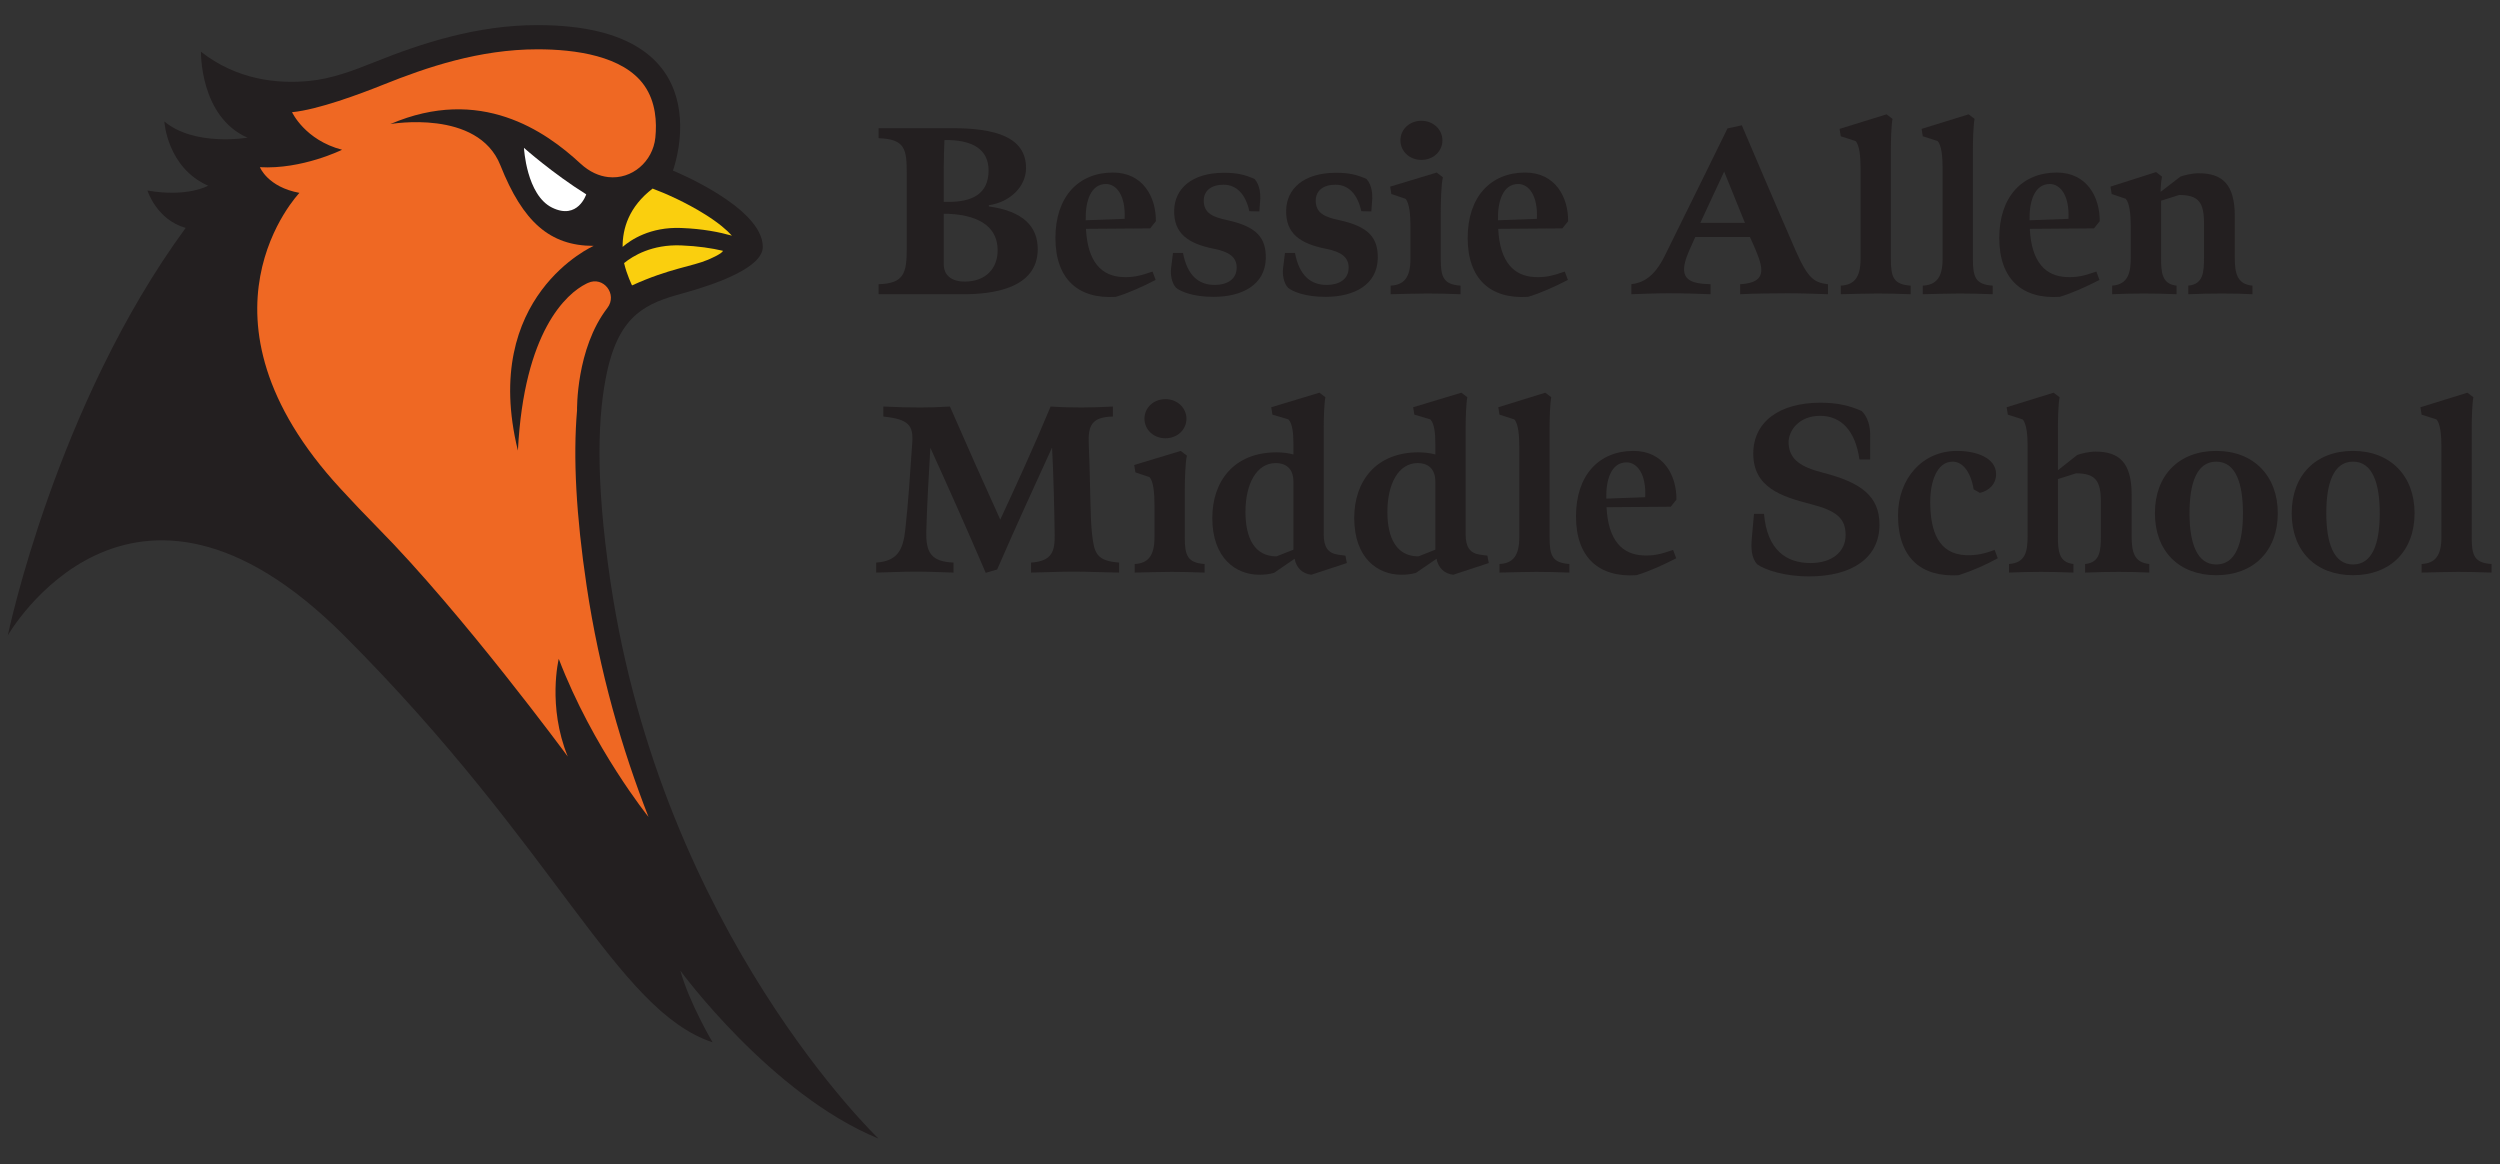 <?xml version="1.0" encoding="UTF-8" standalone="no"?>
<!DOCTYPE svg PUBLIC "-//W3C//DTD SVG 1.1//EN" "http://www.w3.org/Graphics/SVG/1.1/DTD/svg11.dtd">
<svg width="100%" height="100%" viewBox="0 0 320 149" version="1.1" xmlns="http://www.w3.org/2000/svg" xmlns:xlink="http://www.w3.org/1999/xlink" xml:space="preserve" xmlns:serif="http://www.serif.com/" style="fill-rule:evenodd;clip-rule:evenodd;stroke-linejoin:round;stroke-miterlimit:2;">
    <rect x="0" y="0" width="320" height="149" fill="#333333" stroke="none"/>
    <g transform="matrix(0.509,0,0,0.509,-6.55,-10.327)">
        <g>
            <g>
                <path d="M233.8,306.62C233.8,306.62 179.52,254.93 166.39,166.61C162.41,139.83 163.29,124.11 165.52,113.84C168.69,99.19 175.63,96.51 184.44,94.09C193.14,91.7 204.69,87.56 204.69,82.37C204.69,72.35 182.09,63.19 182.09,63.19C182.09,63.19 195.81,26.6 148.04,26.6C132.82,26.6 119.01,31.11 106.96,35.94C101.62,38.08 96.23,40.12 90.51,40.66C82.6,41.41 72.44,40.38 63.41,33.3C63.41,33.3 63.06,49.59 75.1,54.91C75.1,54.91 61.82,57.21 54.2,50.84C54.2,50.84 54.85,62.4 65.21,66.99C65.21,66.99 60.05,69.97 49.95,68.2C49.95,68.2 52.23,75.55 59.56,77.6C26.84,122.24 14.83,180.08 14.83,180.08C14.83,180.08 45.56,126.27 99.37,180.08C153.18,233.89 167.75,274.3 192.07,282.41C192.07,282.41 186.21,272.5 183.96,264.39C183.96,264.39 206.75,295.55 233.8,306.62Z" style="fill:rgb(35,31,32);fill-rule:nonzero;"/>
                <path d="M144.63,57.47C144.63,57.47 151.86,63.9 160.29,69.16C160.29,69.16 158.2,75.68 151.72,72.51C145.24,69.34 144.63,57.47 144.63,57.47Z" style="fill:white;fill-rule:nonzero;"/>
                <g>
                    <path d="M184.17,77.62C189.68,77.83 193.79,78.67 196.92,79.55C195.69,78.17 193.63,76.38 190.28,74.27C185.15,71.03 179.85,68.86 179.8,68.84L176.98,67.71C171,72.3 169.41,77.78 169.44,82.38C171.48,80.62 176.36,77.31 184.17,77.62Z" style="fill:rgb(250,207,14);fill-rule:nonzero;"/>
                    <path d="M194.67,83.36C191.88,82.71 188.45,82.17 184.16,82C176.8,81.71 172.03,84.64 169.81,86.45C170.5,89.42 171.81,92.06 171.81,92.06C181.24,87.77 186.91,87.31 190.88,85.62C190.88,85.62 194.53,84.11 194.66,83.36L194.67,83.36Z" style="fill:rgb(250,207,14);fill-rule:nonzero;"/>
                </g>
            </g>
            <path d="M143.09,133.54C133.6,94.69 162.17,82.12 162.17,82.12C151.13,82.12 144.36,76.09 138.7,61.85C133.03,47.6 111.02,51.49 111.02,51.49C133.68,41.78 150.03,53.27 158.77,61.36C161.17,63.59 163.59,64.57 165.82,64.82C171.8,65.49 177.05,60.9 177.67,54.91C178.07,51.01 177.8,45.94 174.91,41.81C169.63,34.27 157.39,32.69 148.04,32.69C133.42,32.69 120.21,37.19 109.23,41.59C103.36,43.95 92.77,47.89 86.31,48.5C86.31,48.5 89.52,55.5 98.89,57.95C98.89,57.95 88.81,62.94 78.23,62.33C78.23,62.33 80.16,67.32 88.17,68.79C88.17,68.79 58.42,99.79 98.56,143.24C101.46,146.39 104.52,149.63 107.8,152.95C129.23,174.61 155.65,210.55 155.65,210.55C150.47,197.86 153.38,185.97 153.38,185.97C161.95,208.36 175.95,225.73 175.95,225.73C169.33,208.81 163.61,189.27 160.37,167.51C157.75,149.89 156.96,135.35 157.98,123.45C157.98,123.45 157.68,108.04 165.6,97.74C168.24,94.3 164.61,89.62 160.69,91.45C160.56,91.51 160.44,91.57 160.31,91.63C155.3,94.11 144.65,103.6 143.11,133.55L143.09,133.54Z" style="fill:rgb(239,104,35);fill-rule:nonzero;"/>
            <path d="M233.81,91.76C240.23,91.58 240.89,88.94 240.89,82.76L240.89,63.98C240.89,57.8 240.53,55.28 233.81,55.04L233.81,52.52L252.29,52.52C263.15,52.52 270.89,54.74 270.89,62.54C270.89,67.22 266.87,71.12 261.53,71.9L261.53,72.2C270.17,73.4 273.83,77.24 273.83,82.94C273.83,92.84 262.49,94.28 255.23,94.28L233.81,94.28L233.81,91.76ZM251.39,71.06C257.33,71.06 261.47,69.08 261.47,63.14C261.47,57.86 257.45,55.7 251.69,55.52L250.37,55.52C250.31,56.84 250.19,60.86 250.19,62.48L250.19,71.06L251.39,71.06ZM263.75,83.24C263.75,78.08 260.15,74.48 251.45,74.06L250.19,74.06L250.19,86.72C250.19,89.42 252.05,91.16 255.65,91.1C260.75,91.04 263.75,87.8 263.75,83.24Z" style="fill:rgb(35,31,32);fill-rule:nonzero;"/>
            <path d="M293.46,94.94C284.04,95.54 278.28,90.5 278.28,80.12C278.28,69.74 284.1,63.68 292.74,63.68C300.36,63.68 303.6,69.92 303.54,75.92L302.1,77.72L285.96,77.84C286.38,86.3 289.98,89.72 295.14,89.96C297.66,90.08 299.46,89.72 302.7,88.58L303.48,90.68C300.24,92.36 296.52,94.04 293.46,94.94ZM285.9,75.68L295.68,75.32C295.98,69.38 293.58,66.56 291,66.56C287.16,66.56 285.78,70.88 285.9,75.68Z" style="fill:rgb(35,31,32);fill-rule:nonzero;"/>
            <path d="M318.04,94.94C312.88,94.94 309.82,93.62 308.62,92.66C307.48,91.46 307.18,89.24 307.36,87.8L307.84,83.9L310.36,83.9C311.44,89.54 314.26,91.94 318.34,91.94C321.34,91.94 323.8,90.62 323.86,87.68C323.92,84.92 321.88,83.6 318.28,82.88C311.56,81.56 308.02,78.98 308.14,73.16C308.26,67.88 312.4,63.74 320.68,63.74C323.92,63.74 325.96,64.22 328.36,65.3C329.86,66.98 329.8,69.44 329.8,70.22L329.56,73.46L327.04,73.4C326.14,69.26 323.92,66.74 320.56,66.74C317.38,66.74 315.64,68.3 315.58,70.64C315.52,74.06 318.16,74.9 321.34,75.62C328.96,77.24 331.3,80.12 331.18,85.34C331,91.88 325.3,94.94 318.04,94.94Z" style="fill:rgb(35,31,32);fill-rule:nonzero;"/>
            <path d="M346.2,94.94C341.04,94.94 337.98,93.62 336.78,92.66C335.64,91.46 335.34,89.24 335.52,87.8L336,83.9L338.52,83.9C339.6,89.54 342.42,91.94 346.5,91.94C349.5,91.94 351.96,90.62 352.02,87.68C352.08,84.92 350.04,83.6 346.44,82.88C339.72,81.56 336.18,78.98 336.3,73.16C336.42,67.88 340.56,63.74 348.84,63.74C352.08,63.74 354.12,64.22 356.52,65.3C358.02,66.98 357.96,69.44 357.96,70.22L357.72,73.46L355.2,73.4C354.3,69.26 352.08,66.74 348.72,66.74C345.54,66.74 343.8,68.3 343.74,70.64C343.68,74.06 346.32,74.9 349.5,75.62C357.12,77.24 359.46,80.12 359.34,85.34C359.16,91.88 353.46,94.94 346.2,94.94Z" style="fill:rgb(35,31,32);fill-rule:nonzero;"/>
            <path d="M380.16,94.28C376.56,94.16 374.76,94.1 371.82,94.1C368.88,94.1 365.64,94.22 362.58,94.28L362.58,92.12C366,91.94 367.56,90.02 367.56,85.4L367.56,77.12C367.56,74.54 367.32,71.3 366.3,70.28L362.76,69.08L362.46,67.22L374.16,63.68L375.72,64.88C375.3,66.44 375.18,71.3 375.18,73.52L375.18,85.4C375.18,89.96 375.84,91.82 380.16,92.12L380.16,94.28ZM375.6,55.58C375.6,58.34 373.32,60.5 370.32,60.5C367.32,60.5 365.04,58.34 365.04,55.58C365.04,52.82 367.32,50.66 370.32,50.66C373.32,50.66 375.6,52.88 375.6,55.58Z" style="fill:rgb(35,31,32);fill-rule:nonzero;"/>
            <path d="M397.13,94.94C387.71,95.54 381.95,90.5 381.95,80.12C381.95,69.74 387.77,63.68 396.41,63.68C404.03,63.68 407.27,69.92 407.21,75.92L405.77,77.72L389.63,77.84C390.05,86.3 393.65,89.72 398.81,89.96C401.33,90.08 403.13,89.72 406.37,88.58L407.15,90.68C403.91,92.36 400.19,94.04 397.13,94.94ZM389.57,75.68L399.35,75.32C399.65,69.38 397.25,66.56 394.67,66.56C390.83,66.56 389.45,70.88 389.57,75.68Z" style="fill:rgb(35,31,32);fill-rule:nonzero;"/>
            <path d="M423.11,94.28L423.11,91.76C425.99,91.4 428.81,90.02 431.45,84.74C436.25,75.08 447.29,52.58 447.29,52.58L450.89,51.8C450.89,51.8 460.13,73.52 464.45,83.36C467.57,90.44 469.13,91.34 472.55,91.76L472.55,94.28C468.35,94.16 466.01,94.04 462.47,94.04C458.33,94.04 454.25,94.1 450.47,94.28L450.47,91.76C455.69,91.46 456.59,89.36 455.21,85.34C454.49,83.24 453.59,81.38 452.93,79.88L439.19,79.88C438.65,81.2 437.63,83.18 436.97,85.04C435.05,90.56 437.87,91.64 443.03,91.76L443.03,94.28C439.79,94.16 436.31,94.04 432.65,94.04C429.29,94.04 426.83,94.16 423.11,94.28ZM440.45,76.34L451.67,76.34L446.45,63.44L440.45,76.34Z" style="fill:rgb(35,31,32);fill-rule:nonzero;"/>
            <path d="M475.77,92.12C479.19,91.94 480.75,90.02 480.75,85.4L480.75,62.48C480.75,59.9 480.51,56.78 479.49,55.76L475.77,54.56L475.47,52.7L487.29,49.04L488.79,50.18C488.49,51.74 488.37,55.46 488.37,57.68L488.37,85.4C488.37,90.02 489.03,91.82 493.35,92.12L493.35,94.28C489.75,94.16 487.95,94.1 485.01,94.1C482.07,94.1 478.83,94.22 475.77,94.28L475.77,92.12Z" style="fill:rgb(35,31,32);fill-rule:nonzero;"/>
            <path d="M496.4,92.12C499.82,91.94 501.38,90.02 501.38,85.4L501.38,62.48C501.38,59.9 501.14,56.78 500.12,55.76L496.4,54.56L496.1,52.7L507.92,49.04L509.42,50.18C509.12,51.74 509,55.46 509,57.68L509,85.4C509,90.02 509.66,91.82 513.98,92.12L513.98,94.28C510.38,94.16 508.58,94.1 505.64,94.1C502.7,94.1 499.46,94.22 496.4,94.28L496.4,92.12Z" style="fill:rgb(35,31,32);fill-rule:nonzero;"/>
            <path d="M530.81,94.94C521.39,95.54 515.63,90.5 515.63,80.12C515.63,69.74 521.45,63.68 530.09,63.68C537.71,63.68 540.95,69.92 540.89,75.92L539.45,77.72L523.31,77.84C523.73,86.3 527.33,89.72 532.49,89.96C535.01,90.08 536.81,89.72 540.05,88.58L540.83,90.68C537.59,92.36 533.87,94.04 530.81,94.94ZM523.25,75.68L533.03,75.32C533.33,69.38 530.93,66.56 528.35,66.56C524.51,66.56 523.13,70.88 523.25,75.68Z" style="fill:rgb(35,31,32);fill-rule:nonzero;"/>
            <path d="M544.02,94.28L544.02,92.12C548.04,91.82 548.7,88.88 548.7,85.04L548.7,77.24C548.7,74.3 548.4,71.36 547.44,70.28L543.9,69.08L543.6,67.22L555.06,63.56L556.56,64.7C556.32,65.78 556.2,67.64 556.2,68.54L561.18,64.7C562.2,64.34 564.06,63.86 565.8,63.86C571.62,63.86 574.86,66.5 574.86,74.66L574.86,85.1C574.86,88.94 575.4,91.76 579.3,92.12L579.3,94.28C576.96,94.16 574.62,94.1 571.68,94.1C568.74,94.1 566.22,94.16 563.16,94.28L563.16,92.12C566.94,91.76 567.12,88.76 567.12,84.98L567.12,76.46C567.12,71.24 565.8,69.32 560.88,69.32L556.32,70.76L556.32,84.98C556.32,88.82 556.5,91.7 560.22,92.12L560.22,94.28C556.74,94.16 555,94.1 552.06,94.1C549.12,94.1 546.9,94.16 544.02,94.28Z" style="fill:rgb(35,31,32);fill-rule:nonzero;"/>
            <path d="M294.29,164.28C290.03,164.22 286.43,164.04 283.01,164.04C278.93,164.04 276.05,164.22 272.15,164.28L272.15,161.76C277.49,161.4 278.15,158.88 278.09,154.74C278.03,149.7 277.79,138.9 277.43,132.84C272.81,142.92 268.19,153 263.63,163.5L260.75,164.34C256.31,153.96 251.63,143.46 246.83,132.9C246.53,137.76 245.93,148.32 245.81,153.96C245.69,159.24 247.01,161.52 252.65,161.76L252.65,164.28C249.11,164.16 246.23,164.04 242.99,164.04C239.75,164.04 236.33,164.22 233.21,164.28L233.21,161.76C238.61,161.4 239.99,158.52 240.53,153.42C241.31,146.28 241.67,140.4 242.27,131.7C242.57,127.38 241.55,125.7 235.01,125.04L235.01,122.52C238.49,122.7 241.61,122.76 244.37,122.76C246.59,122.76 248.75,122.7 251.75,122.52C256.13,132.54 260.15,141.6 264.41,150.96C268.19,142.8 272.81,132.78 277.07,122.52C279.47,122.7 282.89,122.76 284.93,122.76C287.51,122.76 290.39,122.64 292.73,122.52L292.73,125.04C287.39,125.16 286.43,127.26 286.67,132.18C287.09,141.24 286.97,150.36 287.51,154.74C288.05,159.36 288.59,161.34 294.29,161.76L294.29,164.28Z" style="fill:rgb(35,31,32);fill-rule:nonzero;"/>
            <path d="M315.79,164.28C312.19,164.16 310.39,164.1 307.45,164.1C304.51,164.1 301.27,164.22 298.21,164.28L298.21,162.12C301.63,161.94 303.19,160.02 303.19,155.4L303.19,147.12C303.19,144.54 302.95,141.3 301.93,140.28L298.39,139.08L298.09,137.22L309.79,133.68L311.35,134.88C310.93,136.44 310.81,141.3 310.81,143.52L310.81,155.4C310.81,159.96 311.47,161.82 315.79,162.12L315.79,164.28ZM311.23,125.58C311.23,128.34 308.95,130.5 305.95,130.5C302.95,130.5 300.67,128.34 300.67,125.58C300.67,122.82 302.95,120.66 305.95,120.66C308.95,120.66 311.23,122.88 311.23,125.58Z" style="fill:rgb(35,31,32);fill-rule:nonzero;"/>
            <path d="M317.73,150.54C317.73,141.3 323.19,134.04 333.87,134.04C335.37,134.04 336.87,134.22 338.13,134.58L338.13,131.88C338.13,129.3 337.89,126.78 336.87,125.76L332.85,124.56L332.55,122.7L344.67,119.04L346.17,120.18C345.87,121.74 345.75,125.46 345.75,127.68L345.75,154.68C345.75,157.8 346.77,159.42 349.41,159.78L351.21,160.02L351.57,161.88L342.63,164.82C340.41,164.58 338.85,163.08 338.43,160.8L333.27,164.34C332.07,164.7 330.87,164.82 329.55,164.82C323.67,164.82 317.73,160.68 317.73,150.54ZM338.13,158.52L338.13,141.42C338.13,137.82 335.91,136.74 333.69,136.74C328.89,136.74 326.07,141.9 326.07,149.04C326.07,155.58 328.35,160.2 333.87,160.2L338.13,158.52Z" style="fill:rgb(35,31,32);fill-rule:nonzero;"/>
            <path d="M353.42,150.54C353.42,141.3 358.88,134.04 369.56,134.04C371.06,134.04 372.56,134.22 373.82,134.58L373.82,131.88C373.82,129.3 373.58,126.78 372.56,125.76L368.54,124.56L368.24,122.7L380.36,119.04L381.86,120.18C381.56,121.74 381.44,125.46 381.44,127.68L381.44,154.68C381.44,157.8 382.46,159.42 385.1,159.78L386.9,160.02L387.26,161.88L378.32,164.82C376.1,164.58 374.54,163.08 374.12,160.8L368.96,164.34C367.76,164.7 366.56,164.82 365.24,164.82C359.36,164.82 353.42,160.68 353.42,150.54ZM373.82,158.52L373.82,141.42C373.82,137.82 371.6,136.74 369.38,136.74C364.58,136.74 361.76,141.9 361.76,149.04C361.76,155.58 364.04,160.2 369.56,160.2L373.82,158.52Z" style="fill:rgb(35,31,32);fill-rule:nonzero;"/>
            <path d="M389.95,162.12C393.37,161.94 394.93,160.02 394.93,155.4L394.93,132.48C394.93,129.9 394.69,126.78 393.67,125.76L389.95,124.56L389.65,122.7L401.47,119.04L402.97,120.18C402.67,121.74 402.55,125.46 402.55,127.68L402.55,155.4C402.55,160.02 403.21,161.82 407.53,162.12L407.53,164.28C403.93,164.16 402.13,164.1 399.19,164.1C396.25,164.1 393.01,164.22 389.95,164.28L389.95,162.12Z" style="fill:rgb(35,31,32);fill-rule:nonzero;"/>
            <path d="M424.37,164.94C414.95,165.54 409.19,160.5 409.19,150.12C409.19,139.74 415.01,133.68 423.65,133.68C431.27,133.68 434.51,139.92 434.45,145.92L433.01,147.72L416.87,147.84C417.29,156.3 420.89,159.72 426.05,159.96C428.57,160.08 430.37,159.72 433.61,158.58L434.39,160.68C431.15,162.36 427.43,164.04 424.37,164.94ZM416.81,145.68L426.59,145.32C426.89,139.38 424.49,136.56 421.91,136.56C418.07,136.56 416.69,140.88 416.81,145.68Z" style="fill:rgb(35,31,32);fill-rule:nonzero;"/>
            <path d="M467.75,165.24C461.63,165.24 456.71,163.62 454.73,162.18C453.29,160.5 453.17,158.28 453.41,155.52L453.95,149.52L456.47,149.52C457.25,158.64 462.11,161.88 468.17,161.88C473.57,161.88 476.99,159.06 476.99,154.86C476.99,150.66 474.77,148.74 468.23,147.06C460.79,145.14 453.77,142.86 453.77,134.34C453.77,126.36 460.37,121.56 470.63,121.56C474.95,121.56 477.95,122.28 481.07,123.66C483.35,126.06 483.17,129.24 483.17,130.44L483.17,135.84L480.47,135.84C479.45,128.58 475.85,124.86 470.57,124.86C465.29,124.86 462.53,128.58 462.65,131.76C462.83,135.9 465.83,137.76 471.23,139.14C480.83,141.6 485.51,145.02 485.51,152.22C485.51,160.44 478.85,165.24 467.75,165.24Z" style="fill:rgb(35,31,32);fill-rule:nonzero;"/>
            <path d="M505.41,164.94C496.23,165.48 490.17,160.8 490.17,149.88C490.17,140.64 496.29,133.68 504.99,133.68C509.97,133.68 514.83,135.48 514.83,139.5C514.83,142.26 512.79,143.76 510.75,144.24L509.19,143.34C508.41,138.66 506.25,136.38 503.91,136.38C499.89,136.38 498.27,141.54 498.27,146.46C498.27,153.96 500.37,159.6 507.21,159.9C509.85,160.02 512.07,159.48 514.47,158.58L515.25,160.68C512.19,162.36 509.07,163.74 505.41,164.94Z" style="fill:rgb(35,31,32);fill-rule:nonzero;"/>
            <path d="M535.24,134.7C536.26,134.34 538.12,133.86 539.86,133.86C545.68,133.86 548.92,136.5 548.92,144.66L548.92,155.1C548.92,158.94 549.46,161.76 553.36,162.12L553.36,164.28C551.02,164.16 548.68,164.1 545.74,164.1C542.8,164.1 540.28,164.16 537.22,164.28L537.22,162.12C541,161.76 541.18,158.76 541.18,154.98L541.18,146.46C541.18,141.24 539.86,139.32 534.94,139.32L530.38,140.76L530.38,154.98C530.38,158.82 530.56,161.7 534.28,162.12L534.28,164.28C530.8,164.16 529.06,164.1 526.12,164.1C523.18,164.1 520.96,164.16 518.08,164.28L518.08,162.12C522.1,161.82 522.76,159.24 522.76,155.04L522.76,132.48C522.76,129.9 522.52,126.78 521.5,125.76L517.78,124.56L517.48,122.7L529.3,119.04L530.8,120.18C530.5,121.74 530.38,125.46 530.38,127.68L530.38,138.54L535.24,134.7Z" style="fill:rgb(35,31,32);fill-rule:nonzero;"/>
            <path d="M585.67,149.34C585.67,158.88 579.55,164.94 570.19,164.94C560.83,164.94 554.77,158.88 554.77,149.34C554.77,139.8 560.83,133.68 570.19,133.68C579.55,133.68 585.67,139.92 585.67,149.34ZM576.91,149.34C576.91,141.96 575.17,136.38 570.19,136.38C565.21,136.38 563.47,141.96 563.47,149.34C563.47,156.72 565.27,162.24 570.19,162.24C575.11,162.24 576.91,156.9 576.91,149.34Z" style="fill:rgb(35,31,32);fill-rule:nonzero;"/>
            <path d="M620.07,149.34C620.07,158.88 613.95,164.94 604.59,164.94C595.23,164.94 589.17,158.88 589.17,149.34C589.17,139.8 595.23,133.68 604.59,133.68C613.95,133.68 620.07,139.92 620.07,149.34ZM611.31,149.34C611.31,141.96 609.57,136.38 604.59,136.38C599.61,136.38 597.87,141.96 597.87,149.34C597.87,156.72 599.67,162.24 604.59,162.24C609.51,162.24 611.31,156.9 611.31,149.34Z" style="fill:rgb(35,31,32);fill-rule:nonzero;"/>
            <path d="M621.84,162.12C625.26,161.94 626.82,160.02 626.82,155.4L626.82,132.48C626.82,129.9 626.58,126.78 625.56,125.76L621.84,124.56L621.54,122.7L633.36,119.04L634.86,120.18C634.56,121.74 634.44,125.46 634.44,127.68L634.44,155.4C634.44,160.02 635.1,161.82 639.42,162.12L639.42,164.28C635.82,164.16 634.02,164.1 631.08,164.1C628.14,164.1 624.9,164.22 621.84,164.28L621.84,162.12Z" style="fill:rgb(35,31,32);fill-rule:nonzero;"/>
        </g>
    </g>
</svg>
